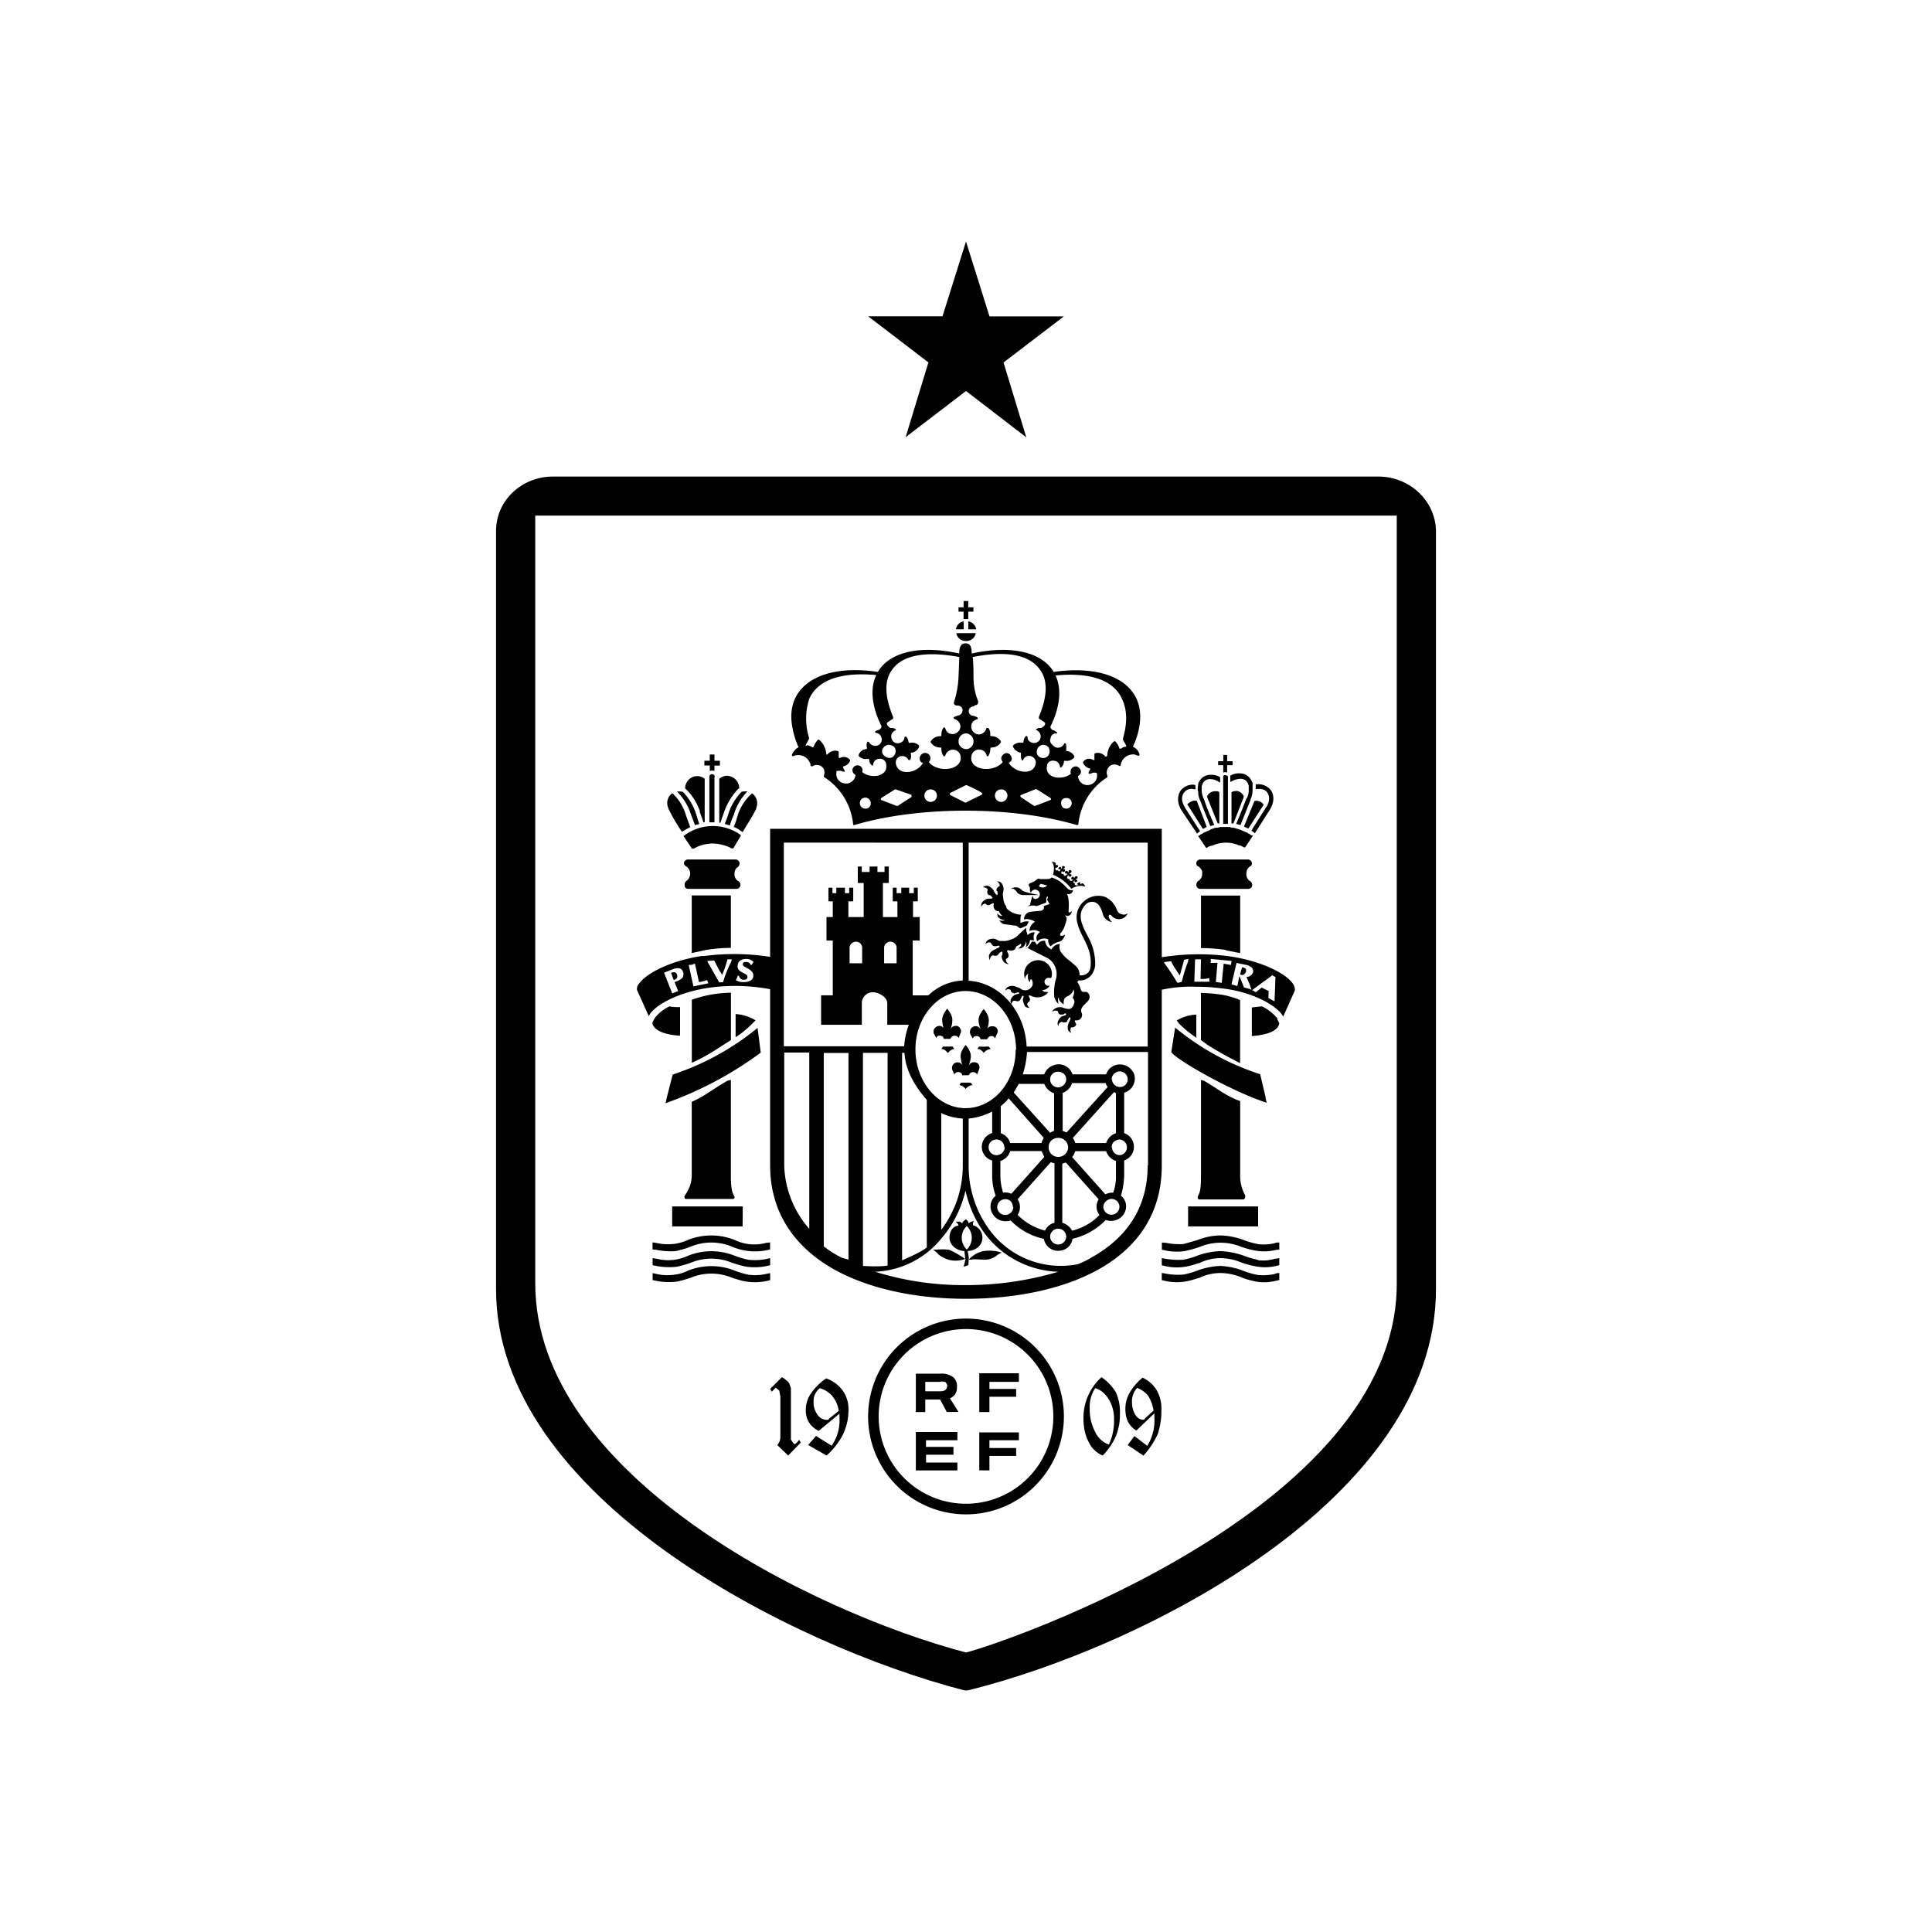 <svg xmlns="http://www.w3.org/2000/svg" width="1em" height="1em" viewBox="0 0 24 24"><path fill="currentColor" d="m12 21l-.034-.005c-2.131-.555-5.804-2.393-5.804-4.982V6.596c0-.38.321-.68.715-.676h10.246c.389 0 .71.302.715.676v9.419c0 2.612-3.649 4.446-5.804 4.981zM6.649 6.405v9.535c0 2.375 3.42 4.077 5.351 4.588c.438-.107 5.351-1.77 5.351-4.578V6.405zm4.135-2.476h.924L12 3l.292.93h.924l-.75.573l.283.93L12 4.857l-.75.574l.283-.929z"/><path fill="currentColor" d="m9.791 18.081l.156-.16l-.02-.034l-.024.029l-.015.014l-.014.01c-.005 0-.02-.01-.03-.03l-.01-.014l-.009-.014v-.638l-.02-.058a.13.13 0 0 0-.043-.044l-.024-.02l-.025-.014l-.146.146l.02.034l.048-.049l.015.01l.03.025l.014.073v.505a.14.14 0 0 1-.039.098zm.681-.262a.7.7 0 0 0 .068-.297a.4.4 0 0 0-.068-.243a.43.43 0 0 0-.209-.156a.7.7 0 0 0-.194.194a.36.36 0 0 0-.059.205c0 .112.054.2.16.253l.258-.214v.048a.55.55 0 0 1-.097.35l-.194-.121l-.098.112l.229.131a.9.9 0 0 0 .204-.262m-.131-.472a.34.34 0 0 1 .078.18l-.122.097c0 .01-.01.014-.02.014h-.014a.14.14 0 0 1-.107-.063a.25.25 0 0 1-.049-.155a.2.2 0 0 1 .078-.176q.09.028.156.098zm3.522.491a.7.7 0 0 0 .049-.268a.6.6 0 0 0-.049-.272a.6.6 0 0 0-.18-.19a.68.68 0 0 0-.224.511c0 .107.02.21.064.292a.33.33 0 0 0 .175.17a.8.8 0 0 0 .165-.243m-.088-.453a.46.46 0 0 1 .064.244a.7.7 0 0 1-.064.316a.3.3 0 0 1-.17-.156a.6.6 0 0 1-.068-.292a.42.42 0 0 1 .068-.253q.104.031.17.142m.604.438a.9.9 0 0 0 .048-.301a.46.46 0 0 0-.058-.253a.4.4 0 0 0-.175-.156a.7.7 0 0 0-.166.195a.4.4 0 0 0-.048.204q.002.176.136.258l.224-.214v.048a.6.6 0 0 1-.088.356l-.16-.122l-.083.112l.195.131a1 1 0 0 0 .175-.262zm-.117-.486a.5.5 0 0 1 .068.185l-.107.097c0 .01-.005.01-.01.015h-.02c-.038 0-.072-.03-.092-.064a.3.3 0 0 1-.039-.155a.24.24 0 0 1 .064-.175c.048.02.097.048.136.097m-1.046.258a1.216 1.216 0 1 1-2.432 0a1.216 1.216 0 0 1 2.432 0M12 16.51a1.085 1.085 0 1 0 0 2.17a1.085 1.085 0 0 0 0-2.17"/><path fill="currentColor" d="M11.494 17.385v.156h-.117v-.477h.301a.24.24 0 0 1 .156.039a.14.14 0 0 1 .054.121a.17.17 0 0 1-.024.098a.15.15 0 0 1-.064.048l.107.17h-.146l-.082-.155zm.184-.219h-.184v.117h.175c.024 0 .048 0 .073-.015l.018-.021l.006-.027q.002-.015-.004-.027l-.015-.022a.1.1 0 0 0-.069-.005m.487.375v-.482h.492v.107h-.366v.088h.332v.097h-.332v.19zm0 .724v-.471h.492v.097h-.366v.097h.332v.098h-.332v.18zm-.788-.476h.516v.102h-.39v.083h.341v.097h-.34v.097h.389v.098h-.516zm.841-2.248a.34.34 0 0 0-.184.107v-.02a.4.4 0 0 0-.015-.087c.107-.005.185-.073.185-.165a.16.16 0 0 0-.117-.156v-.03l.01-.023l-.03.01a.1.1 0 0 0-.033.019l-.01-.024a.1.1 0 0 0-.024-.025l-.03.02l-.019.029a.1.1 0 0 0-.03-.02h-.048l.025.025l.01.024c-.079.005-.113.083-.113.15c0 .088.083.161.185.166l.01.088v.01a1.2 1.2 0 0 0-.195-.112c-.078-.015-.17 0-.204-.005c.02.02.049.034.063.058a.4.4 0 0 0 .127.068c.068.02.146.015.214-.01l-.024.098l.058-.02l.005-.068h.034c.014-.01.097 0 .175 0a.23.23 0 0 0 .146-.058l.053-.03a.5.5 0 0 0-.223-.019m-.272-.165a.2.2 0 0 1 .063-.146a.203.203 0 0 1 0 .292a.2.2 0 0 1-.063-.146m.214-2.374l-.02.029c.03 0 .06.02.079.048h.004v-.004a.13.13 0 0 1 .083-.044l-.024-.03zm-.491-.258c-.04 0-.073.034-.073.068c0 .015 0 .024.01.039l.024.044c.005-.02.024-.03.044-.03c.024 0 .048.015.048.04h.083a.06.06 0 0 1 .02-.028a.06.06 0 0 1 .034-.011q.035 0 .048.029l.02-.049a.07.07 0 0 0 .006-.061l-.015-.023a.06.06 0 0 0-.05-.018a.07.07 0 0 0-.063.044a.3.3 0 0 0 .024-.122c0-.063-.063-.136-.063-.136s-.063.073-.063.136q.002.065.024.122c0-.025-.034-.044-.058-.044m.413.156q.014-.03.05-.03c.023 0 .043.015.048.04h.082a.06.06 0 0 1 .05-.04c.023 0 .043.01.048.03l.02-.05a.1.1 0 0 0 .014-.038a.063.063 0 0 0-.073-.063q-.043 0-.063.039v.005a.3.3 0 0 0 .024-.122c0-.068-.063-.136-.063-.136s-.064.068-.064.136c0 .044.015.078.025.117v.005c-.01-.04-.054-.054-.088-.04a.07.07 0 0 0-.044.063c0 .015 0 .025.01.04zm-.126.335a.07.07 0 0 0-.087-.034a.07.07 0 0 0-.044.063c0 .01 0 .025.01.04l.019.043c.01-.02.029-.03.048-.03c.025 0 .049.015.049.04h.083a.06.06 0 0 1 .053-.039c.02 0 .04.01.049.03l.02-.05a.1.1 0 0 0 .01-.034a.06.06 0 0 0-.045-.066a.1.1 0 0 0-.029-.002c-.024 0-.049.02-.063.044a.3.3 0 0 0 .03-.122c0-.068-.064-.136-.064-.136s-.063.068-.063.136q.002.06.024.117m-.02.214l-.019.03a.13.13 0 0 1 .078.048H12v-.005a.13.13 0 0 1 .082-.043l-.024-.03zm-.082-.418l-.02-.03h-.121l-.02.03c.03 0 .059.02.078.048l.01-.004a.1.1 0 0 1 .073-.044m1.226-2.165a.56.56 0 0 1 .228.175c.04-.029.112-.048.16-.029h.006c.01-.005-.015-.039-.03-.039h-.004l-.02.015v-.02c-.005-.01-.02-.01-.029 0c0 0-.01.005-.01.015l.015.014h-.005c-.01 0-.03.005-.034-.004c-.005 0-.01-.01-.005-.02l-.014-.005c-.01-.01 0-.02.004-.029h.005v.015c.015.01.03 0 .034-.01v-.015h-.02v-.005l.02-.014h.005c0-.01 0-.024-.014-.024h-.015l-.015.024l-.004-.015c-.01-.01-.025 0-.03.01v.02h.02v.004c-.01.01-.02.02-.034.01c-.01 0-.01-.014-.01-.02h-.02c-.019-.019 0-.034 0-.043h.006l.01.01v.004c.014 0 .028 0 .028-.014v-.015h-.005l-.019-.005l.024-.02q.007-.021-.014-.028h-.015v.005l-.01.024l-.01-.015v-.004c-.014 0-.029 0-.029.019v.014h.025v.01c-.01.01-.025.024-.034.015c-.01-.005-.01-.015-.01-.02h-.02c-.014-.01-.01-.024 0-.034v-.004l.01.014c.015 0 .025 0 .03-.02l-.005-.014h-.02l.015-.015h.005c0-.01 0-.02-.01-.024h-.024v.03h-.01l-.005-.015v-.005h-.01a.024.024 0 0 0-.02.02v.009h.025v.01c-.005.01-.01.02-.024.014l-.005-.01h-.024c-.01-.004-.01-.024-.01-.034h.014c.015 0 .02-.014.02-.024l-.01-.01h-.005l-.014.005v-.02c0-.019-.044-.028-.049-.019c.034.03.03.107.015.156m-.132 1.07a.175.175 0 0 0-.219.112a.18.18 0 0 0 .005.117c0-.015 0-.03.01-.039a.1.1 0 0 1 .03-.034q-.01.028-.006.049c0 .024.01.048.025.058l.004-.03l.01-.004l.01.005l.01.029v.034a.1.1 0 0 1-.05.059a.1.1 0 0 1-.077.004l-.024-.014c-.02-.015-.044-.02-.068-.03a.12.12 0 0 0-.083.005a.07.07 0 0 0-.039.05a.05.05 0 0 1 .058-.015c.01 0 .01.01.01.014c.005.02.03.034.049.034l.044-.014l.01.004q.004.015-.005.015l-.04.01a.12.12 0 0 0-.058.063c-.005.02 0 .049.01.063c0-.02.01-.044.03-.049h.019q.015.008.03.006a.05.05 0 0 0 .028-.015l.024-.049l.01-.005q.009 0 .01.015l-.01.03c0 .028.015.058.024.082c.015.02.04.024.064.024a.06.06 0 0 1-.034-.048l.01-.02c.024-.01.028-.034.024-.049l-.01-.014l-.005-.015l.005-.01h.01c.077.044.175.03.228-.039l-.039-.004c-.014 0-.024-.01-.039-.02a.12.12 0 0 0 .098-.058a.05.05 0 0 1-.064-.03a.05.05 0 0 1 .002-.037l.011-.016l.017-.01a.05.05 0 0 1 .034 0c.005 0 .014 0 .02-.01a.17.17 0 0 0-.113-.204m-.316-.851c.01.014.03.024.049.03l.029.004h.194c-.058-.015-.126-.024-.18-.044a.1.1 0 0 1-.038-.024a.1.1 0 0 0-.127-.01h.03c.019.01.028.024.048.044z"/><path fill="currentColor" d="M12.793 11.05c0 .01.005.03.014.04c.01-.03.044-.049.073-.034a.058.058 0 0 1-.024.112a.03.03 0 0 1-.02-.015a.04.04 0 0 1-.004-.024a.1.1 0 0 0-.015.024l-.02.078c-.004.02-.019.014-.029.029c.083-.024.098 0 .112-.005l.107-.039c.005 0 .015-.014.01-.02v-.038l.01-.02h.01v.015c-.01.014-.01.03 0 .039l.004.01l.015.024v.005l-.058.02c-.01.004-.015.009-.01.024c0 .01 0 .014-.01.024c-.005.005-.014.014-.024.014l-.146.015a.1.1 0 0 0-.068.093c.039-.01.073 0 .112.014l.024.015l-.024.02a.13.13 0 0 0-.044.096a.13.13 0 0 1 .107 0l.024.01l-.02.02a.08.08 0 0 0-.014.097a.13.13 0 0 1 .122-.03l.014.006v.014a.1.1 0 0 0 .03.073a.23.23 0 0 1 .107-.058c.039-.01.063-.049.073-.088c-.073.04-.069-.01-.05-.024c.04-.049.05-.097.069-.16v-.03a.1.1 0 0 1-.02-.029c.05.034.088-.02.083-.049c-.029.03-.039.015-.039 0s.015-.146-.02-.214c.035.01.064-.005.074-.039v-.01c-.02.01-.049 0-.063-.014l-.034-.034a.4.4 0 0 0-.166-.107a.08.08 0 0 1-.058.02h-.088c-.02-.01-.039 0-.049.014a.4.4 0 0 1-.077.039a.03.03 0 0 0-.015.024l.005.01a.05.05 0 0 1 .01.044m.136-.072l.078.02c-.02.029-.063.033-.098.014v-.015z"/><path fill="currentColor" d="M12.243 11.226c.015.02.04.024.059.01l.029-.015h.014v.01c-.01.039.01.078.044.088h.02q.015.036.043.058h-.01a.06.06 0 0 1-.053-.034c0 .02 0 .048.02.058q.034.03.078.03a.1.1 0 0 1-.073 0q.017.034.053.048l.146.02c.039.004.039.038.073.029q.038-.014.073-.034a.1.1 0 0 1 .024-.044a.12.12 0 0 0-.078.005l-.029.01v-.03c0-.024 0-.049.01-.073a.2.2 0 0 1-.078-.014l-.029-.01c-.024-.015-.049-.024-.068-.049l-.005-.005l-.005-.01v-.014l-.014-.02a.2.2 0 0 1-.025-.092l-.005-.039l.01-.058a.13.13 0 0 0-.024-.078a.06.06 0 0 0-.049-.024h-.01c.02.01.034.029.034.048q0 .015-.01.015q-.036.024-.028.053l.01.01l.004.025v.004q0 .016-.014.01h-.005l-.01-.014c-.015-.015-.01-.02-.03-.05a.14.14 0 0 0-.067-.048a.1.1 0 0 0-.059.02c.02 0 .044.005.059.024v.015a.05.05 0 0 0 .014.058h.01a.05.05 0 0 1 .03.024c.004 0 .009.005.004.015l-.01.005h-.039a.12.12 0 0 0-.073.043a.07.07 0 0 0-.015.053v.01a.06.06 0 0 1 .049-.044c0-.009 0-.004.005.001m1.153.063c-.073.16.054.326.112.467q.053.127.039.253l-.005.03a.116.116 0 0 1-.121.077c-.005 0-.01 0-.01-.01a.15.15 0 0 0-.059-.116c-.082-.073-.111-.083-.155-.141a.12.12 0 0 1-.03-.122a.12.12 0 0 0-.097.053l-.01.015l-.014-.01a.12.12 0 0 1-.063-.097a.09.09 0 0 0-.088.034l-.014.015l-.01-.015a.1.1 0 0 1-.015-.024h-.039a.4.4 0 0 1-.053.078l.258.131a.23.23 0 0 1 .097.248a.6.6 0 0 0-.024.21c0 .038.024.077.053.106l-.005-.048c0-.01 0-.025.01-.034c0 .014 0 .034.015.048c.01.015.029.03.048.04a.1.1 0 0 1 0-.05a.07.07 0 0 1 .039-.049a.14.14 0 0 0 .083-.087a.13.13 0 0 1-.015.102c.02.02.03.05.02.069a.1.1 0 0 1-.044.068s-.03.014-.102-.015a.12.12 0 0 0-.113.03a.1.1 0 0 0-.014.028a.054.054 0 0 1 .064-.014c.004 0 .01.005.01.014c0 .02.024.035.048.03h.014l.025-.015c.01 0 .014.01.014.015l-.01.01l-.038.01a.12.12 0 0 0-.054.063a.07.07 0 0 0 .005.063q-.001-.038.034-.054h.015a.05.05 0 0 0 .058-.005l.005-.014l.02-.034l.014-.005l.005.014a.2.2 0 0 1-.02.049a.14.14 0 0 0-.014.083a.07.07 0 0 0 .044.048a.06.06 0 0 1-.005-.063c0-.005.01-.01.014-.005c.025 0 .05-.02.05-.039c0-.02-.02-.029-.016-.039c0-.01.005-.01.01-.01a.068.068 0 0 0 .073-.097c-.034-.072.098-.13.098-.18a.063.063 0 0 0-.04-.077h-.034c-.014 0-.029-.01-.034-.03a.24.24 0 0 0-.043-.092l.014-.02c.088.01.17-.048.195-.13a.2.2 0 0 0 .014-.064a.7.7 0 0 0-.048-.263c-.059-.146-.21-.32-.083-.472c.049-.063.122-.053.151-.029c.024.015.049.049.073.127a.14.14 0 0 0 .117.107a.14.14 0 0 1-.044-.073l.01-.02l.02.005a.12.12 0 0 0 .208-.02a.1.1 0 0 1-.043.015a.1.1 0 0 1-.044-.01c-.049-.014-.049-.077-.083-.116a.25.25 0 0 0-.122-.098a.27.27 0 0 0-.32.151"/><path fill="currentColor" d="M12.472 11.952a.08.08 0 0 0 .053.024h.005c-.02-.014-.034-.029-.034-.053q.001-.015.01-.015c.02-.01.029-.034.02-.058l-.005-.01l-.01-.02v-.009l.014-.01c.034.02.078.005.093-.024l.005-.02q.03-.013.058-.034l.005.01c0 .02-.02.04-.044.049c.024 0 .049 0 .063-.015a.1.1 0 0 0 .04-.073q.015.036-.006.073a.1.1 0 0 0 .054-.078c0-.01.01-.014.014-.014l.005.005h.034a.12.12 0 0 1 .01-.098a.1.1 0 0 0-.073.02l-.02.014l-.004-.024c-.01-.02-.015-.049-.01-.068c-.097.078-.107.122-.2.15a.2.2 0 0 1-.097.015h-.039l-.048-.024a.12.12 0 0 0-.088.01a.07.07 0 0 0-.034.048v.005a.06.06 0 0 1 .059-.02l.014.015c.005.02.03.034.049.03h.014l.02-.005h.01c.01 0 .01.01.004.014v.005l-.068.034a.12.12 0 0 0-.058.063a.1.1 0 0 0 .005.054l.005.01c0-.025.01-.049.029-.059h.02c.014.01.038.005.053-.01a.1.1 0 0 1 .034-.034l.01-.004q.009 0 .01.014c0 .015 0 .025-.01.04q0 .042.029.077"/><path fill="currentColor" d="M9.567 14.48c0 .55.272.988.778 1.28c.428.243 1.012.374 1.654.374c1.178 0 2.433-.438 2.433-1.654v-4.184H9.567zm.973 1.168c-.025-.01-.083-.02-.102-.034a1.2 1.2 0 0 1-.205-.132V13.08h.307zm.18.078v-2.647h.306v2.642c-.048.01-.136.01-.184.01zm1.284.238a3.7 3.7 0 0 1-1.133-.166a1.12 1.12 0 0 0 .827-.418c.146-.17.243-.37.296-.589c.05.224.146.429.297.604c.214.243.526.394.856.403a4 4 0 0 1-1.143.166m-.798-.306v-2.579h.03c.01.214.13.418.277.584v1.834c-.083.063-.214.117-.307.16m.487-.38v-1.45a.7.7 0 0 0 .267.068v.584c0 .292-.092.564-.267.798m2.564-.803c0 .501-.234.886-.691 1.143a1 1 0 0 1-.18.088a1.1 1.1 0 0 1-1.041-.36a1.33 1.33 0 0 1-.312-.866v-.584a.8.8 0 0 0 .292-.087v.267a.18.18 0 0 0-.121.224c.02.058.063.102.121.117v.185q0 .13.044.253a.17.17 0 0 0-.064.122a.18.18 0 0 0 .045.13a.18.18 0 0 0 .136.064c.024 0 .048 0 .068-.01a.8.8 0 0 0 .413.229a.18.18 0 0 0 .21.146a.17.17 0 0 0 .146-.146a.84.84 0 0 0 .413-.234c.097.034.2-.01.239-.102a.17.17 0 0 0-.05-.2a1 1 0 0 0 .04-.252v-.185a.18.18 0 0 0 0-.34v-.502a.184.184 0 0 0 .126-.224a.19.19 0 0 0-.228-.121a.18.18 0 0 0-.122.117h-.418a.18.18 0 0 0-.224-.117a.19.19 0 0 0-.127.117h-.267q.044-.132.053-.278h1.503v1.411zm-1.693.355a.2.2 0 0 0-.103-.014a.7.7 0 0 1-.034-.21v-.184a.18.18 0 0 0 .122-.122h.39l.033.073zm.024.166a.101.101 0 0 1-.17.07a.1.1 0 0 1-.03-.07c0-.054.044-.098.098-.098c.058-.004.097.044.097.098zm.054-.098l.413-.462c.01.01.024.01.044.015v.74a.17.17 0 0 0-.117.097a.73.73 0 0 1-.34-.195a.18.18 0 0 0 0-.194m.384-.646c0-.069.053-.117.121-.117a.12.12 0 0 1 .122.121a.123.123 0 0 1-.208.081a.12.12 0 0 1-.035-.085m.117 1.011a.1.1 0 0 1 .102.098a.1.1 0 0 1-.17.07a.1.1 0 0 1-.03-.07c0-.049.044-.098.098-.098m.053-.073v-.734l.044-.015l.408.457a.17.17 0 0 0 .01.195a.7.7 0 0 1-.34.195a.2.2 0 0 0-.122-.098m.122-.817a.2.2 0 0 0 .039-.073h.384a.19.19 0 0 0 .122.122v.185a.6.6 0 0 1-.034.209h-.02c-.03 0-.053.01-.078.02zm.486.52c.059 0 .102.044.102.098a.1.1 0 0 1-.17.07a.1.1 0 0 1-.03-.07c0-.049.05-.097.098-.097m.005-.642c0-.058.049-.097.102-.097a.098.098 0 0 1 0 .195a.097.097 0 0 1-.097-.097zm0-.846c0-.049.049-.097.102-.097a.1.1 0 0 1 .098.097a.095.095 0 0 1-.098.097a.097.097 0 0 1-.097-.097zm.03.16l.024.015v.496a.19.19 0 0 0-.122.122h-.384a.2.2 0 0 0-.03-.063zm-.59.502l-.048-.02v-.472a.19.19 0 0 0 .117-.121h.418q.002.02.024.048zm-.107-.56a.1.1 0 0 1-.097-.097c0-.059.044-.098.098-.098c.058 0 .102.04.102.098a.105.105 0 0 1-.098.097zm-.048.073v.467a.2.2 0 0 0-.049.024l-.452-.5l.063-.108h.316a.2.2 0 0 0 .122.117m-.127.555a.2.2 0 0 0-.029.063h-.389a.18.18 0 0 0-.117-.122v-.335c.034-.03.068-.059.098-.098zm-.486.117c0 .053-.049.097-.102.097a.097.097 0 0 1-.098-.098c0-.058.044-.097.098-.097c.053 0 .097.044.097.098zm-.448-3.785h2.224V13h-1.504c-.02-.438-.33-.793-.72-.817zm.584 2.573c0 .4-.277.725-.623.725c-.34 0-.622-.326-.622-.73c0-.399.277-.725.622-.725c.346 0 .628.326.628.73zm-.657-2.573v1.712a.66.66 0 0 0-.428.185h-.194v-.681h.087v-.292h-.083v-.195h.059v-.17h-.049v.068h-.058v-.068h-.098v.068h-.058v-.068h-.048v.17h.058v.195h-.18v-.423h.073v-.205h-.053v.068H10.9v-.068h-.098v.068h-.097v-.068h-.049v.205h.073v.423h-.19v-.195h.06v-.17h-.05v.068h-.053v-.068h-.107v.068h-.048v-.068h-.05v.17h.054v.195h-.078v.292h.078v.68H10.2v.366h.506v-.268c0-.078.063-.136.136-.136c.078 0 .18.063.18.136v.268h.268a.9.9 0 0 0-.058.267H9.737v-2.53zm-.822 1.303v.195h-.155v-.195c0-.038.038-.073.077-.073c.044 0 .078.035.078.073m-.428 0v.195h-.156v-.195c0-.038.04-.073.078-.073c.044 0 .078.035.078.073m-.973 1.304h.316v2.19a1.24 1.24 0 0 1-.311-.789v-1.4zm-.55-2.35a.05.05 0 0 0-.048-.048h-.594a.05.05 0 0 0-.049.049c0 .014.015.029.03.038c.029.02.048.054.048.088s-.019.073-.048.092a.05.05 0 0 0-.02.05c-.005.028.015.048.044.048h.598a.05.05 0 0 0 .05-.049a.05.05 0 0 0-.03-.049a.1.1 0 0 1-.044-.087c0-.034.01-.068.044-.088a.07.07 0 0 0 .02-.048zm.04 4.262H8.35v.248h.875zM8.773 11.8c.097-.015.204-.025.306-.025v-.652h-.486v.716zm.267 1.624c-.184.103-.287.195-.447.263v.915c0 .121-.054.2-.088.253c-.005.014-.005.029.01.039h.589c.02 0 .029-.02.014-.04c-.029-.048-.039-.126-.039-.252v-1.187zm.098-.827v.287c.078-.048.146-.107.214-.175l.034-.034a.54.54 0 0 0-.248-.078m.38 2.842a.56.56 0 0 1-.39-.035a.78.78 0 0 0-.584 0a.6.6 0 0 1-.375.039l-.063-.01v.088l.05.005q.119.025.242.015c.059-.015.122-.03.18-.054a.67.67 0 0 1 .516 0a.73.73 0 0 0 .472.034v-.087z"/><path fill="currentColor" d="M9.518 15.64a.7.7 0 0 1-.219.009a1 1 0 0 1-.17-.049a.78.78 0 0 0-.584 0a.57.57 0 0 1-.375.039l-.063-.01v.088l.05.01q.12.022.242.01c.059-.01.122-.03.18-.05a.67.67 0 0 1 .516 0c.063.02.122.04.19.05q.142.017.282-.02v-.088z"/><path fill="currentColor" d="M9.518 15.825a.6.6 0 0 1-.219.01a1 1 0 0 1-.17-.05a.78.78 0 0 0-.584 0a.5.5 0 0 1-.17.05a.6.6 0 0 1-.204-.006l-.064-.014v.087l.05.01q.12.023.242.01c.059-.01.122-.03.18-.049a.67.67 0 0 1 .516 0c.063.02.122.04.19.049a.7.7 0 0 0 .282-.02v-.087zm-.438-3.493a1.5 1.5 0 0 0-.486.087v.783c.146-.063.277-.146.409-.233l.077-.049zm-.797 1.303l-.015.069a4.5 4.5 0 0 0 1.182-.628l-.039-.307a3.3 3.3 0 0 1-1.055.58zm.073-1.556l-.02.005l.034.092l.02-.01c.024-.014.029-.039.019-.063a.04.04 0 0 0-.049-.024z"/><path fill="currentColor" d="M8.73 11.874c-.398.058-.695.214-.787.34a.1.1 0 0 0-.03.083l.146.326l.02-.034c.112-.146.423-.278.744-.321c.27-.036.546-.024.813.034v-.404a2.9 2.9 0 0 0-.905-.02zm-.242.253c-.01.029-.05.053-.108.073l.044.111l-.073.03l-.102-.258l.112-.044c.078-.03.112 0 .122.03c.01.019.01.043 0 .058zm.126.126l-.058-.263l.01-.005h.029l.024-.01l.014-.004l.05.229a.5.5 0 0 0 .101-.025l.015.04zm.467-.302q-.06.118-.097.244v.005l-.049.004l-.146-.257v-.01l.083-.005l.068.131c.015.015.02.03.03.049a1.4 1.4 0 0 0 .067-.195h.054zm.063.22a.2.2 0 0 0 .02-.05h.014c.01.03.03.05.059.05c.024 0 .048-.005.048-.035c0-.024-.02-.034-.048-.048c-.04-.02-.083-.04-.073-.098c0-.039.039-.082.116-.077c.03 0 .054.014.073.029h.005v.01l-.02.034h-.014a.05.05 0 0 0-.018-.026a.05.05 0 0 0-.03-.009q-.047-.005-.049.025c0 .024.024.034.049.048c.039.02.087.05.082.098c0 .048-.048.078-.116.078h-.025a.2.2 0 0 1-.078-.025z"/><path fill="currentColor" d="M8.448 12.866v-.355c-.049 0-.088 0-.131-.01a.5.5 0 0 0-.176.137l-.014.02l-.024.048c.014.092.145.146.34.16zM11.97 7.69h.058v-.092h.064v-.054h-.064v-.078h-.058v.078h-.063v.054h.063v.097zM9.917 9.276c.005.005 0 .01-.005.01a.2.2 0 0 0-.073.087c-.005.01 0 .015.005.02h.01c.078-.034.17 0 .204.078c.01.014.01.024.01.039l.014.01h.01a.097.097 0 0 1 .132.019a.1.1 0 0 1 .01.097v.015c.209.131.34.35.364.588c0 .01.005.01.015.01c.803-.238 1.956-.238 2.763 0c.005 0 .015 0 .02-.01a.78.78 0 0 1 .36-.584v-.019a.104.104 0 0 1 .048-.131a.1.1 0 0 1 .098.01h.019v-.01a.156.156 0 0 1 .175-.132l.039.015c.01 0 .015 0 .02-.01v-.01a.14.14 0 0 0-.073-.087c-.005 0-.01-.01-.005-.015a.9.9 0 0 0 .082-.282c.059-.486-.399-.734-1.07-.637c-.146-.248-.53-.336-1.017-.229c-.005-.048 0-.126-.078-.126c-.073 0-.078.078-.078.126c-.486-.107-.865-.02-1.011.229c-.672-.102-1.129.15-1.07.637q.022.16.082.292m.837.769a.07.07 0 0 1-.066-.039a.07.07 0 0 1 .011-.076a.07.07 0 0 1 .075-.017a.07.07 0 0 1 .043.064c0 .038-.024.068-.063.068m.57-.146l-.171.112h-.015l-.19-.073c-.004 0-.01-.01-.004-.015l.004-.01l.17-.107h.01l.195.068zm.238.063a.078.078 0 1 1 .077-.078a.08.08 0 0 1-.077.078m.632-.088q-.1.047-.2.098l-.194-.098v-.02l.005-.004l.194-.097h.01c.063.029.127.058.19.097l.005.01zm.243.088a.08.08 0 0 1-.078-.078c0-.044.034-.078.078-.078s.078.034.078.078a.08.08 0 0 1-.078.078m.613-.024l-.19.073h-.014l-.17-.112v-.02l.194-.078l.01.005l.17.107c.005.005.01.015 0 .025m.195.107a.06.06 0 0 1-.06-.042l-.004-.026c0-.04.025-.064.064-.064s.068.025.068.064c0 .038-.03.068-.068.068m-.195-.866c0-.04.03-.068.068-.068c.01 0 .015 0 .015-.01l-.005-.005c-.015-.01-.03-.024-.044-.024c-.024-.01-.039-.03-.034-.049c.092-.185.156-.428.063-.632c.414-.04.72.048.827.296c.064.137.064.297.01.487v.014l.039.073v.015h-.005a.1.1 0 0 0-.058.024h-.02a.2.2 0 0 0-.048-.087c-.015-.015-.025.005-.034.01a.24.24 0 0 0-.069.165l-.01.01h-.014a.12.12 0 0 0-.131-.04l-.005.01v.059c.005.01 0 .014-.005.014h-.01a.09.09 0 0 0-.126.025v.01c.014.034.048.063.078.068q.014 0 .014.014h-.005l-.019.04c0 .004 0 .014.01.014h.014a.1.1 0 0 1 .078-.01a.12.12 0 0 1-.01.09a.12.12 0 0 1-.073.056a.117.117 0 0 1-.146-.083l-.004-.024c.029-.015.048-.049.029-.083c-.02-.034-.054-.048-.088-.029c-.029.015-.039.049-.029.083c-.107.087-.326.058-.297-.098c0-.038.04-.073.088-.063h.005c.039.005.063.034.068.073c0 .005 0 .01.01.01h.004a.1.1 0 0 0 .035-.068l.004-.015h.015a.12.12 0 0 0 .107-.039l.005-.014a.12.12 0 0 0-.088-.068h-.014v-.02a.2.2 0 0 0-.005-.073l-.015-.005l-.005.005a.084.084 0 0 1-.112.044q-.071-.046-.063-.097zm-.02.117c.02.038.005.092-.033.111a.083.083 0 0 1-.112-.034a.09.09 0 0 1 .02-.097a.08.08 0 0 1 .09-.016q.015.008.026.02s.01.006.01.016m-.914-.536c.015 0 .03-.01.034-.029v-.02a.8.8 0 0 1-.058-.3c0-.084 0-.161-.01-.249c.39-.078.69-.039.827.146c.136.165.073.413-.005.598v.02l.073.048c.02.025-.02.064-.049.069c-.019 0-.034 0-.048.01c-.01 0-.01.009-.01.014l.01.005c.039.02.058.068.039.112a.083.083 0 0 1-.107.039a.07.07 0 0 1-.049-.069c0-.004 0-.01-.01-.01h-.01a.1.1 0 0 0-.029.069c0 .005 0 .01-.01.014h-.009a.13.13 0 0 0-.112.034v.015a.13.13 0 0 0 .088.073h.01v.02c0 .024 0 .048.01.068c0 .01.004.01.014.01l.005-.01a.08.08 0 0 1 .045-.043a.08.08 0 0 1 .062.004a.08.08 0 0 1 .048.087c-.024.151-.258.122-.335-.01c.034-.014.048-.048.029-.082c-.015-.03-.049-.049-.083-.03s-.049.054-.03.088l.01.015c-.111.14-.428.107-.389-.078a.097.097 0 0 1 .19 0l.01.01l.01-.01a.15.15 0 0 0 .024-.078c0-.014 0-.024.02-.024a.14.14 0 0 0 .111-.063v-.015a.14.14 0 0 0-.112-.063c-.024 0-.02-.01-.02-.025a.12.12 0 0 0-.023-.077h-.02l-.005.004c-.014.054-.068.088-.117.073c-.048-.014-.082-.068-.068-.116c.005-.034.034-.059.069-.069c.01 0 .01-.01.01-.014l-.006-.01a.2.2 0 0 0-.058-.02c-.024 0-.049-.028-.049-.058c0-.034.03-.058.064-.058c.01-.015.014-.015.019-.015m-.024.438a.097.097 0 0 1-.078.107a.097.097 0 0 1-.107-.082v-.03a.097.097 0 0 1 .107-.082c.044.014.073.043.078.087m-1.002-.89c.136-.18.438-.219.826-.146l-.01.253a1.2 1.2 0 0 1-.053.297l-.005.02c0 .019.015.028.034.033c.034-.005.069.015.074.049v.01c0 .029-.02.058-.05.063a.2.2 0 0 0-.053.02q-.014.002-.005.019l.005.005c.054.014.088.068.073.116c-.014.049-.068.083-.117.069c-.034-.005-.058-.035-.068-.069c0-.01-.01-.01-.014-.01l-.01.006a.16.16 0 0 0-.024.077c0 .015.005.025-.015.025a.14.14 0 0 0-.117.063v.015a.14.14 0 0 0 .117.063c.02 0 .015.01.015.024q.002.046.024.078c.005.01.015.01.02.005l.004-.005a.1.1 0 0 1 .08-.074a.097.097 0 0 1 .11.074c.034.185-.287.219-.394.078a.07.07 0 0 0 .02-.046a.06.06 0 0 0-.02-.047a.06.06 0 0 0-.046-.02a.06.06 0 0 0-.046.02a.064.064 0 0 0 0 .097l.02.006c-.074.136-.312.165-.337.01a.08.08 0 0 1 .034-.081a.1.1 0 0 1 .03-.012h.005a.085.085 0 0 1 .087.048h.02a.1.1 0 0 0 .01-.073V9.35h.014a.12.12 0 0 0 .088-.073v-.015a.12.12 0 0 0-.112-.034h-.01c-.01 0-.005-.01-.01-.014a.1.1 0 0 0-.029-.063h-.015l-.005.004c0 .05-.043.078-.087.078c-.049 0-.078-.044-.078-.087c0-.034.024-.059.049-.073c.01 0 .01-.005.01-.01l-.01-.01a.1.1 0 0 0-.049-.01c-.03 0-.068-.048-.049-.068l.073-.048v-.02c-.077-.185-.14-.433-.004-.598m-.122.988a.083.083 0 0 1 .112-.035l.02.01c.033.03.033.078.004.117c-.029.034-.078.034-.112.005c-.039-.025-.044-.068-.024-.098m-.959-.044l.04-.073v-.015a.8.8 0 0 1 .004-.486c.112-.244.419-.331.832-.292c-.097.2-.029.447.063.632c.005.02-.01.04-.034.049a.1.1 0 0 0-.043.02V9.1l.01.005c.043 0 .072.044.072.087a.08.08 0 0 1-.087.073a.09.09 0 0 1-.073-.048l-.015-.005l-.005.005a.1.1 0 0 0-.005.068v.02h-.014a.11.11 0 0 0-.088.072v.015c.03.029.068.044.112.034h.015l.005.02c0 .024.014.048.034.063h.01l.004-.01c0-.044.044-.078.088-.073c.039 0 .073.034.073.068c.03.156-.195.185-.297.097l.005-.024a.064.064 0 0 0-.125-.015a.064.064 0 0 0 .037.073a.12.12 0 0 1-.084.104a.1.1 0 0 1-.047.003a.116.116 0 0 1-.107-.131v-.02a.1.1 0 0 1 .083.005h.02v-.014l-.02-.034v-.015l.01-.005a.11.11 0 0 0 .077-.068v-.01a.1.1 0 0 0-.126-.024h-.015v-.073l-.005-.01c-.048-.02-.102 0-.136.04h-.014v-.01a.26.26 0 0 0-.073-.16c-.01-.006-.025-.025-.034-.01a.3.3 0 0 0-.05.082c-.004.01-.014.01-.019.005a.3.3 0 0 0-.058-.024c-.02.014-.024.004-.02 0zm1.961-1.533c-.049.005-.088.049-.097.098h.097zm.058 0v.098h.098a.12.12 0 0 0-.098-.098M12 7.963a.12.12 0 0 0 .122-.098h-.243a.12.12 0 0 0 .121.098m3.552 2.763l-.004-.019a.05.05 0 0 0-.045-.03h-.594a.05.05 0 0 0-.049.049c0 .014.01.034.03.039c.03.024.049.053.044.087a.1.1 0 0 1-.044.088a.1.1 0 0 0-.021.02a.1.1 0 0 0-.008.028c0 .03.02.054.048.054h.599a.05.05 0 0 0 .048-.049a.06.06 0 0 0-.029-.048a.1.1 0 0 1-.043-.098a.1.1 0 0 1 .048-.087c.01 0 .02-.02.02-.034m.077 4.261h-.87v.248h.87zm-.399-3.181l.176.034v-.715h-.487v.652q.16.001.312.024zm-.272 1.62l-.039-.01v1.187c0 .122-.005.2-.034.248c-.014.02-.005.049.01.049h.55c.014 0 .024-.02.024-.034v-.015a.5.5 0 0 1-.063-.253v-.92c-.166-.058-.268-.145-.448-.252m-.097-.822a.5.5 0 0 0-.243.073l.029.039q.098.097.214.175v-.292zm.764 2.85a1 1 0 0 1-.17-.048a.9.9 0 0 0-.293-.059a.8.8 0 0 0-.291.059l-.17.048a.8.8 0 0 1-.21-.014l-.058-.005v.088a.7.7 0 0 0 .282.019c.068-.015.126-.03.19-.053a.67.67 0 0 1 .515 0c.059.019.122.038.185.048q.123.02.243-.01l.044-.004v-.088c-.024 0-.044 0-.063.01a.6.6 0 0 1-.204.01"/><path fill="currentColor" d="M15.624 15.649a1 1 0 0 1-.17-.049a1 1 0 0 0-.292-.058a.9.9 0 0 0-.292.058a1 1 0 0 1-.17.049a1 1 0 0 1-.21-.01l-.058-.01v.088a.65.65 0 0 0 .282.02c.069-.01.127-.03.19-.049a.6.6 0 0 1 .253-.059a.7.7 0 0 1 .263.054c.058.02.121.039.185.049a.6.6 0 0 0 .243-.005l.044-.01v-.088l-.064.01a.5.5 0 0 1-.204.015z"/><path fill="currentColor" d="M15.624 15.838a1 1 0 0 1-.17-.048a.9.9 0 0 0-.292-.064a.9.9 0 0 0-.292.059a1 1 0 0 1-.17.048a.8.8 0 0 1-.21-.01l-.058-.01v.088a.65.65 0 0 0 .282.02c.069-.01.127-.03.19-.049a.6.6 0 0 1 .253-.058a.7.7 0 0 1 .263.053c.058.025.121.04.185.054q.121.02.243-.01l.044-.01v-.087a.14.14 0 0 0-.064.014a.7.7 0 0 1-.204.01m-.219-2.632v-.783a1 1 0 0 0-.277-.073a2 2 0 0 0-.21-.015v.584l.079.059q.196.124.408.228"/><path fill="currentColor" d="M14.554 13.072c.044.082.73.481 1.182.627c-.005-.02-.014-.043-.014-.068l-.068-.287a3.2 3.2 0 0 1-1.056-.579l-.049.311zm.925-1.002v-.02c0-.024-.025-.03-.05-.034l-.024.088c.015.01.035.01.05 0a.1.1 0 0 0 .024-.034"/><path fill="currentColor" d="M16.057 12.214c-.092-.126-.389-.277-.788-.335a2.9 2.9 0 0 0-.905.024v.408a1.7 1.7 0 0 1 .496-.053q.158-.001.317.02c.32.033.632.175.744.32l.02.03l.145-.326a.14.14 0 0 0-.029-.088m-1.299-.268a2 2 0 0 0-.078.253h-.01l-.038.01h-.005c-.049-.078-.097-.156-.165-.248v-.01l.082-.01h.005c.02.05.049.088.073.127l.034.049l.054-.195h.004l.044-.01l.005-.004zm.268.244v.005h-.19l.01-.278h.073l-.005.244c.039 0 .068 0 .097-.01h.01v.01zm.253-.205l-.078-.014l-.024.238l-.073-.01l.02-.238h-.088l.005-.01v-.039l.257.025v.01l-.005.029v.01zm.253.302l-.078-.02l-.049-.121s0-.01-.01-.015l-.024.117h-.005l-.068-.02l.063-.267l.112.024c.025 0 .044.015.064.025q.036.023.029.068a.1.1 0 0 1-.032.043a.1.1 0 0 1-.05.015l.038.088l.01.03l.014.038h-.014zm.301.15h-.004l-.069-.038h-.004v-.005l.004-.083l-.087-.043l-.073.058l-.039-.024h-.01l.258-.19v.005l.015.01l.02.01z"/><path fill="currentColor" d="M15.857 12.637a.6.6 0 0 0-.18-.136l-.126.014v.355c.2-.014.326-.068.34-.155v-.005l-.024-.049c0-.01 0-.014-.01-.024m-.71-2.408v-.39l-.024-.01h-.03a.11.11 0 0 0-.097.06v.014l.131.326zm-.399-.234l.01.01l.185.292l.048-.024l-.121-.317l-.005-.01h-.03a.13.13 0 0 0-.087.05m.759.297l.185-.287l.005-.01a.11.11 0 0 0-.088-.048h-.024l-.005.01l-.127.31zm-.311-.696a.06.06 0 0 1 .048 0v-.092h.068v-.049h-.068v-.078h-.048v.078h-.064v.049h.064z"/><path fill="currentColor" d="m14.87 10.355l.024-.02l.014-.009l-.19-.297v-.005l-.004-.004c-.04-.068-.04-.137 0-.18a.11.11 0 0 1 .097-.04l.039.006v-.049c-.01-.01-.024-.01-.039-.01a.2.2 0 0 0-.136.063c-.054.064-.054.166 0 .253zm.014-.53v.015c0 .034.01.073.024.102l.127.32l.049-.014c-.04-.092-.098-.223-.127-.32l-.005-.006a.3.3 0 0 1-.024-.097v-.063l.005-.005a.097.097 0 0 1 .107-.078c.044 0 .082.02.117.044v-.068a.2.2 0 0 0-.117-.03a.17.17 0 0 0-.098.03a.17.17 0 0 0-.058.083v.019a.2.2 0 0 0-.005.068zm.754-.024a.12.12 0 0 1 .097.034c.04.048.04.117 0 .185l-.005.005l-.184.291l.01.01l.033.024l.185-.291c.059-.093.059-.195 0-.258a.2.2 0 0 0-.131-.059h-.044v.059zm-.185.097a.11.11 0 0 0-.097-.073l-.034.005l-.024.01v.389h.024l.126-.321v-.01z"/><path fill="currentColor" d="M15.288 9.714a.23.23 0 0 1 .117-.039a.096.096 0 0 1 .102.073l.005.01v.053a.2.2 0 0 1-.02.098l-.01.014q-.06.158-.126.312l.054.014l.126-.316v-.005a.3.3 0 0 0 .024-.102v-.102l-.005-.005a.16.16 0 0 0-.155-.112a.2.2 0 0 0-.117.03v.072h.005zm-.034-.068c-.01-.015-.034-.02-.049-.015a.03.03 0 0 0-.01.015v.589h.059zm.272.715l-.01-.005h-.009l-.005-.005v-.004l-.083-.034l-.004-.005h-.01a.4.4 0 0 0-.063-.02l-.015-.005c-.015 0-.03 0-.049-.01h-.116l-.04.01h-.019a.4.4 0 0 0-.063.02l-.015.01l-.078.034l-.019.014l-.015.005c-.005.01-.024.015-.029.02l.098.145h.01a.3.3 0 0 1 .048-.024h.015a.4.4 0 0 1 .175-.039c.053 0 .112.01.16.034h.015l.048.024h.015l.097-.145a.07.07 0 0 1-.043-.02zm-6.591-.141h.014l.049-.141a.8.8 0 0 1 .175-.282h.01a.156.156 0 0 0-.151-.16a.15.15 0 0 0-.097.038zm.068.015l.063.019c.02-.068.039-.107.049-.131a.7.7 0 0 1 .17-.292h-.049l-.024.005a.7.7 0 0 0-.16.262a1 1 0 0 1-.05.137m.116.039c.04.014.073.039.107.063c.059-.098.122-.195.17-.292v-.01a.15.15 0 0 0-.053-.18l-.005.005a.6.6 0 0 0-.175.277a1 1 0 0 1-.048.137zm-.428-.195l.049.136h.015v-.54a.146.146 0 0 0-.21.024a.16.16 0 0 0-.034.098h.005a.7.7 0 0 1 .18.282zm-.389-.039q.074.153.17.292l.103-.058l-.05-.137a.6.6 0 0 0-.165-.277l-.01-.005a.15.15 0 0 0-.048.18zm.516-.462a.08.08 0 0 1 .058 0V9.51h.068v-.06h-.068v-.077h-.058v.077H8.75v.059h.068zm.063.073a.034.034 0 0 0-.034-.034c-.024 0-.034.014-.034.034v.564h.063v-.564zm-.39.734l.098.146c0 .01.01.01.02.01h.01a.5.5 0 0 1 .233-.063a.55.55 0 0 1 .233.058q.023.009.03-.005l.092-.155a.594.594 0 0 0-.715.01m.093-.267l.049.131l.053-.014l-.043-.137a.7.7 0 0 0-.16-.262l-.025-.005h-.049q.124.125.175.287"/></svg>